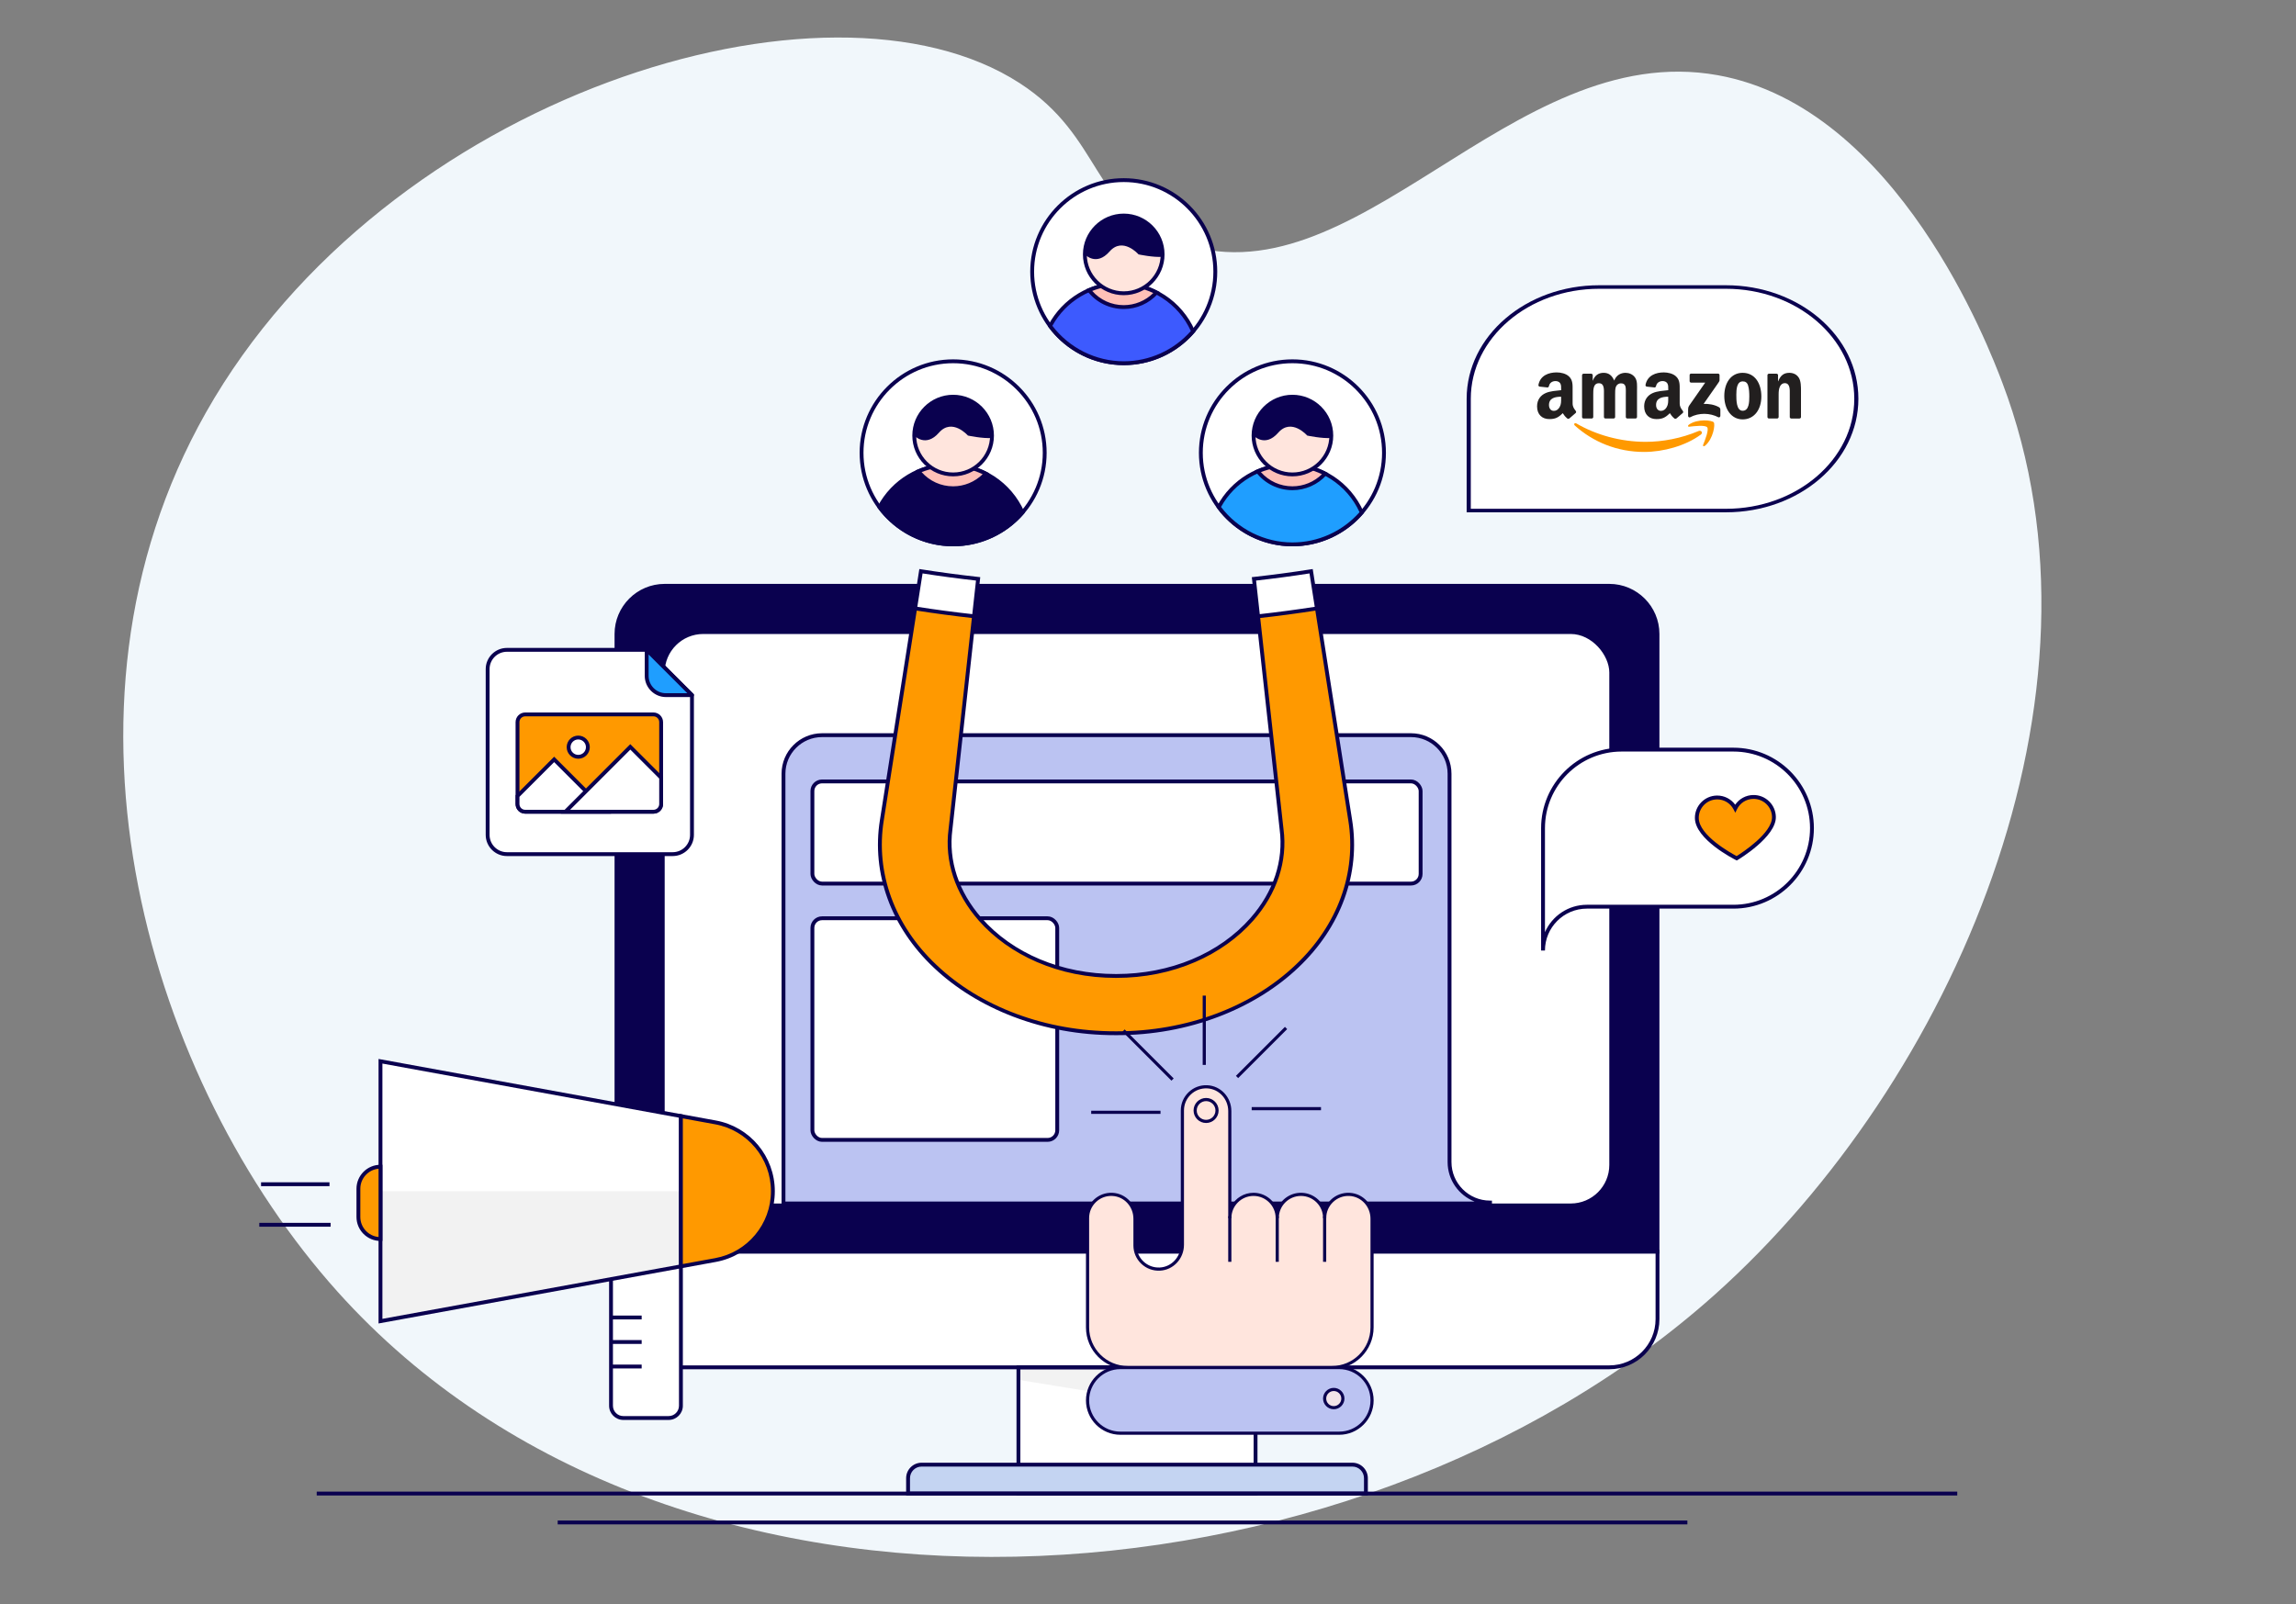 <?xml version="1.0" encoding="UTF-8"?><svg xmlns="http://www.w3.org/2000/svg" width="2382" height="1665" viewBox="0 0 2382 1665"><rect x="0" y="0" width="2382" height="1665" fill="#808080" stroke="none"/><g id="a"><path d="M350.17,1340.41C156.51,1124.55,38.04,738.71,213.57,428.24,399.72,99.01,858.47-42.88,1057.9,86.29c86.57,56.07,73.46,130.31,162.26,164.1,184.76,70.31,346.4-211.12,561.97-172.35,186.8,33.6,281.84,283.87,295.19,319.03,123.3,324.69-51.27,725.25-297.94,946.09-380.08,340.27-1079.77,386.74-1429.21-2.75Z" fill="#f1f7fb" stroke-width="0"/><rect x="1056.58" y="1418.92" width="246" height="131" fill="#fff" stroke-width="0"/><polygon points="1302.58 1471.92 1056.58 1431.92 1056.58 1418.92 1302.58 1418.92 1302.58 1471.92" fill="#f2f2f2" stroke-width="0"/><path d="M1719.58,657.92c0-27.5-22.5-50-50-50h-980c-27.5,0-50,22.5-50,50v641h1080v-641Z" fill="#0a014f" stroke-width="0"/><path d="M1721.58,1300.92H637.58v-643c0-28.67,23.33-52,52-52h980c28.67,0,52,23.33,52,52v643ZM641.58,1296.92h1076v-639c0-26.47-21.53-48-48-48h-980c-26.47,0-48,21.53-48,48v639Z" fill="#0a014f" stroke-width="0"/><rect x="689.58" y="657.92" width="980" height="591" rx="40" ry="40" fill="#fff" stroke-width="0"/><path d="M639.58,1298.92v70c0,27.5,22.5,50,50,50h980c27.5,0,50-22.5,50-50v-70H639.58Z" fill="#fff" stroke-width="0"/><path d="M1669.58,1420.92h-980c-28.67,0-52-23.33-52-52v-72h1084v72c0,28.67-23.33,52-52,52ZM641.58,1300.92v68c0,26.47,21.53,48,48,48h980c26.47,0,48-21.53,48-48v-68H641.58Z" fill="#0a014f" stroke-width="0"/><path d="M1304.58,1551.92h-250v-135h250v135ZM1058.58,1547.92h242v-127h-242v127Z" fill="#0a014f" stroke-width="0"/><path d="M956.13,1519.92h446.91c7.75,0,14.04,6.29,14.04,14.04v15.96h-475v-15.96c0-7.75,6.29-14.04,14.04-14.04Z" fill="#c4d4f2" stroke-width="0"/><path d="M1419.08,1551.92h-479v-17.96c0-8.85,7.2-16.04,16.04-16.04h446.91c8.85,0,16.04,7.2,16.04,16.04v17.96ZM944.08,1547.92h471v-13.96c0-6.64-5.4-12.04-12.04-12.04h-446.91c-6.64,0-12.04,5.4-12.04,12.04v13.96Z" fill="#0a014f" stroke-width="0"/><rect x="328.58" y="1547.92" width="1702" height="4" fill="#0a014f" stroke-width="0"/><rect x="578.58" y="1577.92" width="1172" height="4" fill="#0a014f" stroke-width="0"/><path d="M1503.83,1205.92v-403c0-22.09-17.91-40-40-40h-611c-22.09,0-40,17.91-40,40v446h733v-1c-23.2,0-42-18.8-42-42Z" fill="#bbc3f2" stroke="#0a014f" stroke-miterlimit="10"/><path d="M1547.83,1250.92h-737v-448c0-23.16,18.84-42,42-42h611c23.16,0,42,18.84,42,42v403c0,22.06,17.94,40,40,40h2v5ZM814.83,1246.92h715.03c-16.39-6.41-28.03-22.37-28.03-41v-403c0-20.95-17.05-38-38-38h-611c-20.95,0-38,17.05-38,38v444Z" fill="#0a014f" stroke-width="0"/><rect x="842.83" y="810.92" width="631" height="106" rx="10" ry="10" fill="#fff" stroke="#0a014f" stroke-miterlimit="10" stroke-width="4"/><rect x="842.83" y="952.92" width="254" height="230" rx="10" ry="10" fill="#fff" stroke="#0a014f" stroke-miterlimit="10" stroke-width="4"/><path d="M1304.26,631.1c8.44,76.53,16.89,153.06,25.33,229.58,10.28,77.83-66.58,152.18-171.76,152.11-105.18.07-182.04-74.28-171.76-152.11,8.44-76.53,16.89-153.06,25.33-229.58-20.28-2.24-40.51-4.94-60.69-8.11-11.94,76.06-23.89,152.12-35.83,228.18-8.82,54.87,11.09,109.9,55.22,151.53,43.66,41.57,111.53,69.75,187.73,69.54h0c76.2.21,144.08-27.97,187.73-69.54,44.13-41.63,64.04-96.65,55.22-151.53-11.94-76.06-23.89-152.12-35.83-228.18-20.18,3.17-40.42,5.87-60.69,8.11Z" fill="#f90" stroke-width="0"/><path d="M1158.71,1074.23h-1.76c-36.89,0-72.51-6.47-105.9-19.23-31.61-12.08-60.08-29.67-82.33-50.86-44.39-41.88-64.74-97.76-55.82-153.29l36.14-230.15,1.98.31c20.05,3.15,40.44,5.87,60.6,8.1l1.99.22-25.55,231.57c-4.23,32.07,6.5,64.6,30.23,91.65,32.47,37.02,83.27,58.24,139.4,58.24.09,0,.19,0,.29,0,56.13,0,106.93-21.22,139.4-58.24,23.73-27.05,34.46-59.58,30.23-91.61l-25.56-231.61,1.99-.22c20.16-2.23,40.55-4.95,60.6-8.1l1.98-.31,36.14,230.16c8.92,55.53-11.42,111.41-55.83,153.29-22.24,21.18-50.71,38.77-82.32,50.85-33.39,12.76-69.02,19.23-105.91,19.23ZM1157.83,1070.23c.28,0,.58,0,.86,0,71.87,0,139.43-25.12,185.5-68.99,43.43-40.97,63.34-95.55,54.63-149.76l-35.53-226.21c-18.81,2.93-37.91,5.48-56.82,7.59l25.11,227.6c4.38,33.14-6.7,66.8-31.2,94.73-15.73,17.94-36.6,32.84-60.33,43.11-25.3,10.94-52.91,16.49-82.07,16.49-.1,0-.2,0-.29,0-29.16,0-56.76-5.55-82.07-16.49-23.74-10.27-44.6-25.17-60.33-43.11-24.5-27.93-35.58-61.58-31.19-94.77l25.11-227.55c-18.91-2.12-38.01-4.67-56.82-7.59l-35.52,226.2c-8.71,54.22,11.2,108.8,54.62,149.76,46.08,43.87,113.64,68.99,185.5,68.99.29,0,.57,0,.86,0Z" fill="#0a014f" stroke-width="0"/><path d="M1010.47,639.54c-20.4-2.25-40.77-4.97-61.08-8.16,2.02-12.86,4.04-25.73,6.06-38.59,19.72,3.1,39.49,5.74,59.3,7.92-1.43,12.94-2.86,25.88-4.28,38.83Z" fill="#fff" stroke-width="0"/><path d="M1012.24,641.75l-1.99-.22c-20.35-2.25-40.93-5-61.17-8.17l-1.98-.31,6.68-42.54,1.98.31c19.58,3.07,39.5,5.74,59.21,7.91l1.99.22-4.72,42.8ZM951.68,629.71c18.88,2.94,38.05,5.5,57.03,7.62l3.85-34.85c-18.46-2.07-37.09-4.56-55.43-7.41l-5.44,34.64Z" fill="#0a014f" stroke-width="0"/><path d="M1366.27,631.38c-20.31,3.19-40.68,5.91-61.08,8.16-1.43-12.94-2.86-25.88-4.28-38.83,19.81-2.19,39.58-4.83,59.3-7.92,2.02,12.86,4.04,25.73,6.06,38.59Z" fill="#fff" stroke-width="0"/><path d="M1303.42,641.75l-4.72-42.8,1.99-.22c19.72-2.18,39.64-4.84,59.21-7.91l1.98-.31,6.68,42.54-1.98.31c-20.24,3.18-40.82,5.93-61.17,8.17l-1.99.22ZM1303.11,602.48l3.85,34.85c18.98-2.12,38.15-4.68,57.03-7.62l-5.44-34.64c-18.34,2.85-36.97,5.34-55.43,7.41Z" fill="#0a014f" stroke-width="0"/><path d="M1879.83,859.42h0c0,45.01-36.49,81.5-81.5,81.5h-152c-25.13,0-45.5,20.37-45.5,45.5v-127c0-45.01,36.49-81.5,81.5-81.5h116c45.01,0,81.5,36.49,81.5,81.5Z" fill="#fff" stroke-width="0"/><path d="M1602.83,986.42h-4v-127c0-46.04,37.46-83.5,83.5-83.5h116c46.04,0,83.5,37.46,83.5,83.5s-37.46,83.5-83.5,83.5h-152c-23.99,0-43.5,19.51-43.5,43.5ZM1682.33,779.92c-43.84,0-79.5,35.66-79.5,79.5v107.92c7.36-16.72,24.09-28.42,43.5-28.42h152c43.84,0,79.5-35.66,79.5-79.5s-35.66-79.5-79.5-79.5h-116Z" fill="#0a014f" stroke-width="0"/><path d="M1840.38,847.86c-.17-11.67-9.77-20.99-21.44-20.82-8.26.12-15.32,4.97-18.7,11.93-3.58-6.85-10.78-11.5-19.04-11.38-11.67.17-20.99,9.77-20.82,21.44.31,21.13,41.36,41.67,41.36,41.67,0,0,38.91-23.21,38.63-42.83Z" fill="#f90" stroke-width="0"/><path d="M1801.84,892.97l-.98-.49c-1.72-.86-42.15-21.33-42.47-43.43-.19-12.75,10.04-23.28,22.79-23.47.12,0,.23,0,.34,0,7.48,0,14.34,3.55,18.67,9.5,4.21-6.16,11.11-9.94,18.72-10.05,6.23-.1,12.02,2.23,16.45,6.54,4.43,4.3,6.92,10.08,7.01,16.26h0c.3,20.54-37.97,43.61-39.6,44.58l-.94.56ZM1781.52,829.59c-.09,0-.19,0-.28,0-10.55.15-19.01,8.86-18.85,19.41.26,17.92,33.14,36.15,39.28,39.4,5.85-3.66,36.95-23.89,36.71-40.5h0c-.07-5.11-2.13-9.89-5.8-13.45-3.67-3.56-8.55-5.47-13.61-5.41-7.26.11-13.75,4.24-16.93,10.8l-1.73,3.57-1.84-3.52c-3.33-6.38-9.8-10.31-16.95-10.31Z" fill="#0a014f" stroke-width="0"/><circle cx="988.83" cy="469.92" r="95" fill="#fff" stroke-width="0"/><path d="M988.83,566.92c-53.49,0-97-43.51-97-97s43.51-97,97-97,97,43.51,97,97-43.51,97-97,97ZM988.83,376.92c-51.28,0-93,41.72-93,93s41.72,93,93,93,93-41.72,93-93-41.72-93-93-93Z" fill="#0a014f" stroke-width="0"/><path d="M988.83,564.92c28.74,0,54.53-12.83,71.97-33.06-12.74-29.08-41.77-49.4-75.55-49.4-31.57,0-58.99,17.75-72.85,43.81,17.32,23.43,45.13,38.65,76.43,38.65Z" fill="#0a014f" stroke-width="0"/><path d="M988.83,566.92c-30.6,0-59.77-14.75-78.04-39.46l-.75-1.01.59-1.11c14.71-27.67,43.3-44.87,74.61-44.87,33.54,0,63.92,19.86,77.38,50.59l.51,1.15-.82.95c-18.49,21.45-45.27,33.75-73.48,33.75ZM914.77,526.1c17.56,23.08,45.15,36.82,74.06,36.82,26.63,0,51.93-11.43,69.62-31.41-13.08-28.62-41.67-47.05-73.2-47.05-29.4,0-56.29,15.92-70.48,41.63Z" fill="#0a014f" stroke-width="0"/><path d="M985.25,482.47c-11.5,0-22.45,2.37-32.4,6.62,8.37,10.69,21.39,17.58,35.98,17.58,13.47,0,25.59-5.86,33.97-15.16-11.26-5.77-24.02-9.04-37.55-9.04Z" fill="#ffc0b8" stroke-width="0"/><path d="M988.83,508.67c-14.74,0-28.43-6.69-37.56-18.34l-1.61-2.05,2.39-1.02c10.52-4.5,21.68-6.78,33.19-6.78,13.54,0,26.48,3.12,38.46,9.26l2.31,1.19-1.74,1.93c-9.05,10.05-21.97,15.82-35.45,15.82ZM956.13,489.91c8.32,9.41,20.09,14.76,32.7,14.76,11.46,0,22.48-4.55,30.63-12.57-10.73-5.06-22.23-7.63-34.22-7.63-10.05,0-19.83,1.83-29.12,5.44Z" fill="#0a014f" stroke-width="0"/><circle cx="988.83" cy="452" r="40.33" fill="#ffe5dd" stroke-width="0"/><path d="M988.83,494.33c-23.34,0-42.33-18.99-42.33-42.33s18.99-42.33,42.33-42.33,42.33,18.99,42.33,42.33-18.99,42.33-42.33,42.33ZM988.83,413.67c-21.14,0-38.33,17.19-38.33,38.33s17.19,38.33,38.33,38.33,38.33-17.19,38.33-38.33-17.19-38.33-38.33-38.33Z" fill="#0a014f" stroke-width="0"/><path d="M974.08,449.05c13.77-15.74,30.1,2.95,30.1,2.95,0,0,15.8,3.35,24.9,2.48.05-.82.08-1.64.08-2.48,0-22.27-18.06-40.33-40.33-40.33s-40.33,18.06-40.33,40.33c0,0,11.8,12.79,25.58-2.95Z" fill="#0a014f" stroke-width="0"/><circle cx="1340.83" cy="469.92" r="95" fill="#fff" stroke-width="0"/><path d="M1340.83,566.92c-53.49,0-97-43.51-97-97s43.51-97,97-97,97,43.51,97,97-43.51,97-97,97ZM1340.83,376.92c-51.28,0-93,41.72-93,93s41.72,93,93,93,93-41.72,93-93-41.72-93-93-93Z" fill="#0a014f" stroke-width="0"/><path d="M1340.83,564.92c28.74,0,54.53-12.83,71.97-33.06-12.74-29.08-41.77-49.4-75.55-49.4-31.57,0-58.99,17.75-72.85,43.81,17.32,23.43,45.13,38.65,76.43,38.65Z" fill="#1f9eff" stroke-width="0"/><path d="M1340.83,566.92c-30.6,0-59.77-14.75-78.04-39.46l-.75-1.01.59-1.11c14.71-27.67,43.3-44.87,74.61-44.87,33.54,0,63.92,19.86,77.38,50.59l.51,1.15-.82.95c-18.49,21.45-45.27,33.75-73.48,33.75ZM1266.77,526.1c17.56,23.08,45.15,36.82,74.06,36.82,26.63,0,51.93-11.43,69.62-31.41-13.08-28.62-41.67-47.05-73.2-47.05-29.4,0-56.29,15.92-70.48,41.63Z" fill="#0a014f" stroke-width="0"/><path d="M1337.25,482.47c-11.5,0-22.45,2.37-32.4,6.62,8.37,10.69,21.39,17.58,35.98,17.58,13.47,0,25.59-5.86,33.97-15.16-11.26-5.77-24.02-9.04-37.55-9.04Z" fill="#ffc0b8" stroke-width="0"/><path d="M1340.83,508.67c-14.74,0-28.43-6.69-37.56-18.34l-1.6-2.05,2.39-1.02c10.52-4.5,21.68-6.78,33.19-6.78,13.54,0,26.48,3.12,38.46,9.26l2.31,1.19-1.74,1.93c-9.05,10.05-21.97,15.82-35.45,15.82ZM1308.13,489.91c8.32,9.41,20.09,14.76,32.7,14.76,11.46,0,22.48-4.55,30.63-12.57-10.73-5.06-22.23-7.63-34.22-7.63-10.05,0-19.83,1.83-29.12,5.44Z" fill="#0a014f" stroke-width="0"/><circle cx="1340.83" cy="452" r="40.33" fill="#ffe5dd" stroke-width="0"/><path d="M1340.83,494.33c-23.34,0-42.33-18.99-42.33-42.33s18.99-42.33,42.33-42.33,42.33,18.99,42.33,42.33-18.99,42.33-42.33,42.33ZM1340.83,413.67c-21.14,0-38.33,17.19-38.33,38.33s17.19,38.33,38.33,38.33,38.33-17.19,38.33-38.33-17.19-38.33-38.33-38.33Z" fill="#0a014f" stroke-width="0"/><path d="M1326.08,449.05c13.77-15.74,30.1,2.95,30.1,2.95,0,0,15.8,3.35,24.9,2.48.05-.82.08-1.64.08-2.48,0-22.27-18.06-40.33-40.33-40.33s-40.33,18.06-40.33,40.33c0,0,11.8,12.79,25.58-2.95Z" fill="#0a014f" stroke-width="0"/><circle cx="1165.83" cy="281.92" r="95" fill="#fff" stroke-width="0"/><path d="M1165.83,378.92c-53.49,0-97-43.51-97-97s43.51-97,97-97,97,43.51,97,97-43.51,97-97,97ZM1165.83,188.92c-51.28,0-93,41.72-93,93s41.72,93,93,93,93-41.72,93-93-41.72-93-93-93Z" fill="#0a014f" stroke-width="0"/><path d="M1165.83,376.92c28.74,0,54.53-12.83,71.97-33.06-12.74-29.08-41.77-49.4-75.55-49.4-31.57,0-58.99,17.75-72.85,43.81,17.32,23.43,45.13,38.65,76.43,38.65Z" fill="#3d5afe" stroke-width="0"/><path d="M1165.83,378.92c-30.6,0-59.77-14.75-78.04-39.46l-.75-1.01.59-1.11c14.71-27.67,43.3-44.87,74.61-44.87,33.54,0,63.92,19.86,77.38,50.59l.51,1.15-.82.95c-18.49,21.45-45.27,33.75-73.48,33.75ZM1091.77,338.1c17.56,23.08,45.15,36.82,74.06,36.82,26.63,0,51.93-11.43,69.62-31.41-13.08-28.62-41.67-47.05-73.2-47.05-29.4,0-56.29,15.92-70.48,41.63Z" fill="#0a014f" stroke-width="0"/><path d="M1162.25,294.47c-11.5,0-22.45,2.37-32.4,6.62,8.37,10.69,21.39,17.58,35.98,17.58,13.47,0,25.59-5.86,33.97-15.16-11.26-5.77-24.02-9.04-37.55-9.04Z" fill="#ffc0b8" stroke-width="0"/><path d="M1165.83,320.67c-14.74,0-28.43-6.69-37.56-18.34l-1.61-2.05,2.39-1.02c10.52-4.5,21.68-6.78,33.19-6.78,13.54,0,26.48,3.12,38.46,9.26l2.31,1.19-1.74,1.93c-9.05,10.05-21.97,15.82-35.45,15.82ZM1133.13,301.91c8.32,9.41,20.09,14.76,32.7,14.76,11.46,0,22.48-4.55,30.63-12.57-10.73-5.06-22.23-7.63-34.22-7.63-10.05,0-19.83,1.83-29.12,5.44Z" fill="#0a014f" stroke-width="0"/><circle cx="1165.83" cy="264" r="40.33" fill="#ffe5dd" stroke-width="0"/><path d="M1165.83,306.33c-23.34,0-42.33-18.99-42.33-42.33s18.99-42.33,42.33-42.33,42.33,18.99,42.33,42.33-18.99,42.33-42.33,42.33ZM1165.83,225.67c-21.14,0-38.33,17.19-38.33,38.33s17.19,38.33,38.33,38.33,38.33-17.19,38.33-38.33-17.19-38.33-38.33-38.33Z" fill="#0a014f" stroke-width="0"/><path d="M1151.08,261.05c13.77-15.74,30.1,2.95,30.1,2.95,0,0,15.8,3.35,24.9,2.48.05-.82.08-1.64.08-2.48,0-22.27-18.06-40.33-40.33-40.33s-40.33,18.06-40.33,40.33c0,0,11.8,12.79,25.58-2.95Z" fill="#0a014f" stroke-width="0"/><path d="M670.9,674.37h-145c-11.05,0-20,8.95-20,20v172c0,11.05,8.95,20,20,20h172c11.05,0,20-8.95,20-20v-145l-47-47Z" fill="#fff" stroke-width="0"/><path d="M697.9,888.37h-172c-12.13,0-22-9.87-22-22v-172c0-12.13,9.87-22,22-22h145.83l48.17,48.17v145.83c0,12.13-9.87,22-22,22ZM525.9,676.37c-9.93,0-18,8.07-18,18v172c0,9.92,8.07,18,18,18h172c9.93,0,18-8.08,18-18v-144.17l-45.83-45.83h-144.17Z" fill="#0a014f" stroke-width="0"/><path d="M670.9,701.37c0,11.05,8.95,20,20,20h27l-47-47v27Z" fill="#1f9eff" stroke-width="0"/><path d="M717.9,723.37h-27c-12.13,0-22-9.87-22-22v-27c0-.81.49-1.54,1.23-1.85.75-.31,1.61-.14,2.18.43l47,47c.57.57.74,1.43.43,2.18-.31.75-1.04,1.23-1.85,1.23ZM672.9,679.2v22.17c0,9.93,8.07,18,18,18h22.17l-40.17-40.17Z" fill="#0a014f" stroke-width="0"/><rect x="536.9" y="741.37" width="149" height="101" rx="8" ry="8" fill="#f90" stroke-width="0"/><path d="M677.9,844.37h-133c-5.51,0-10-4.49-10-10v-85c0-5.51,4.49-10,10-10h133c5.51,0,10,4.49,10,10v85c0,5.51-4.49,10-10,10ZM544.9,743.37c-3.31,0-6,2.69-6,6v85c0,3.31,2.69,6,6,6h133c3.31,0,6-2.69,6-6v-85c0-3.31-2.69-6-6-6h-133Z" fill="#0a014f" stroke-width="0"/><path d="M574.9,788.07l-38,38v8.3c0,4.42,3.58,8,8,8h84.3l-54.3-54.3Z" fill="#fff" stroke-width="0"/><path d="M634.03,844.37h-89.12c-5.51,0-10-4.49-10-10v-9.12l40-40,59.12,59.12ZM538.9,826.9v7.47c0,3.31,2.69,6,6,6h79.47l-49.47-49.47-36,36Z" fill="#0a014f" stroke-width="0"/><path d="M586.61,842.37h91.3c4.42,0,8-3.58,8-8v-27.3l-32-32-67.3,67.3Z" fill="#fff" stroke-width="0"/><path d="M677.9,844.37h-96.12l72.12-72.12,34,34v28.12c0,5.51-4.49,10-10,10ZM591.44,840.37h86.47c3.31,0,6-2.69,6-6v-26.47l-30-30-62.47,62.47Z" fill="#0a014f" stroke-width="0"/><circle cx="599.9" cy="775.37" r="10" fill="#fff" stroke-width="0"/><path d="M599.9,787.37c-6.62,0-12-5.38-12-12s5.38-12,12-12,12,5.38,12,12-5.38,12-12,12ZM599.9,767.37c-4.41,0-8,3.59-8,8s3.59,8,8,8,8-3.59,8-8-3.59-8-8-8Z" fill="#0a014f" stroke-width="0"/><path d="M633.9,1236.17h72.51v222.63c0,7.02-5.7,12.72-12.72,12.72h-47.07c-7.02,0-12.72-5.7-12.72-12.72v-222.63h0Z" fill="#fff" stroke-width="0"/><path d="M693.7,1473.53h-47.07c-8.12,0-14.72-6.6-14.72-14.72v-224.63h76.52v224.63c0,8.12-6.6,14.72-14.72,14.72ZM635.9,1238.17v220.63c0,5.91,4.81,10.72,10.72,10.72h47.07c5.91,0,10.72-4.81,10.72-10.72v-220.63h-68.52Z" fill="#0a014f" stroke-width="0"/><polygon points="394.73 1101.32 394.73 1371.02 706.42 1314.13 706.42 1158.21 394.73 1101.32" fill="#fff" stroke-width="0"/><polygon points="394.73 1236.17 394.73 1371.02 706.42 1314.13 706.42 1236.17 394.73 1236.17" fill="#f2f2f2" stroke-width="0"/><path d="M392.73,1373.42v-274.5l315.69,57.62v159.26l-1.64.3-314.05,57.32ZM396.73,1103.72v264.91l307.69-56.16v-152.59l-307.69-56.16Z" fill="#0a014f" stroke-width="0"/><path d="M742.27,1164.75l-35.85-6.54v155.93l35.85-6.54c34.5-6.3,59.56-36.35,59.56-71.42h0c0-35.07-25.07-65.12-59.57-71.42Z" fill="#f90" stroke-width="0"/><path d="M704.42,1316.53v-160.72l38.21,6.97c35.47,6.47,61.21,37.34,61.21,73.39s-25.74,66.92-61.21,73.39l-38.21,6.97ZM708.42,1160.61v151.13l33.49-6.11c33.56-6.12,57.92-35.33,57.92-69.45s-24.36-63.33-57.92-69.45l-33.49-6.11Z" fill="#0a014f" stroke-width="0"/><path d="M394.73,1285.79h0c-12.65,0-22.9-10.25-22.9-22.9v-29.26c0-12.65,10.25-22.9,22.9-22.9h0v75.06Z" fill="#f90" stroke-width="0"/><path d="M396.73,1287.79h-2c-13.73,0-24.9-11.17-24.9-24.9v-29.26c0-13.73,11.17-24.9,24.9-24.9h2v79.06ZM392.73,1212.82c-10.59,1.01-18.9,9.96-18.9,20.8v29.26c0,10.85,8.31,19.8,18.9,20.8v-70.87Z" fill="#0a014f" stroke-width="0"/><rect x="633.9" y="1365.21" width="31.8" height="4" fill="#0a014f" stroke-width="0"/><rect x="633.9" y="1390.65" width="31.8" height="4" fill="#0a014f" stroke-width="0"/><rect x="633.9" y="1416.09" width="31.8" height="4" fill="#0a014f" stroke-width="0"/><rect x="269" y="1269" width="74" height="4" fill="#0a014f" stroke-width="0"/><rect x="270.83" y="1226.92" width="71" height="4" fill="#0a014f" stroke-width="0"/><path d="M1400.04,1239.46c-14.13-.67-25.79,10.59-25.79,24.57,0-13.58-11.01-24.6-24.6-24.6s-24.6,11.01-24.6,24.6c0-13.58-11.01-24.6-24.6-24.6s-24.6,11.01-24.6,24.6v-110.94c0-13.24-10.18-24.64-23.41-25.26-14.13-.67-25.79,10.59-25.79,24.57v139.32c0,13.24-10.18,24.64-23.41,25.26-14.13.67-25.79-10.59-25.79-24.57v-27.69c0-13.24-10.18-24.64-23.41-25.26-14.13-.67-25.79,10.59-25.79,24.57v113.48c0,23.01,18.66,41.67,41.67,41.67h211.82c23.01,0,41.67-18.66,41.67-41.67v-112.78c0-13.24-10.18-24.64-23.41-25.26Z" fill="#ffe5dd" stroke-width="0"/><path d="M1381.78,1420.81h-211.82c-23.88,0-43.31-19.43-43.31-43.31v-113.48c0-7.24,2.89-13.98,8.13-18.98,5.24-5,12.13-7.56,19.37-7.22,14,.66,24.96,12.47,24.96,26.9v27.69c0,6.34,2.53,12.24,7.11,16.62,4.59,4.37,10.61,6.6,16.96,6.32,12.25-.58,21.85-10.96,21.85-23.63v-139.32c0-7.24,2.89-13.98,8.13-18.98,5.24-5,12.11-7.56,19.37-7.22,14,.66,24.96,12.47,24.96,26.89v98.27c4.47-8.08,13.09-13.56,22.96-13.56,11.26,0,20.89,7.13,24.6,17.11,3.71-9.98,13.34-17.11,24.6-17.11s20.87,7.12,24.59,17.09c1.36-3.68,3.56-7.03,6.5-9.84,5.24-5,12.13-7.56,19.37-7.22h0c14,.66,24.96,12.47,24.96,26.9v112.78c0,23.88-19.43,43.31-43.31,43.31ZM1152.87,1241.06c-5.94,0-11.53,2.23-15.84,6.35-4.59,4.38-7.11,10.28-7.11,16.62v113.48c0,22.08,17.96,40.04,40.04,40.04h211.82c22.08,0,40.04-17.96,40.04-40.04v-112.78c0-12.67-9.6-23.05-21.85-23.63-6.36-.29-12.38,1.95-16.96,6.32-4.59,4.38-7.11,10.28-7.11,16.62h-3.27c0-12.66-10.3-22.96-22.96-22.96s-22.96,10.3-22.96,22.96h-3.27c0-12.66-10.3-22.96-22.96-22.96s-22.96,10.3-22.96,22.96h-3.27v-110.94c0-12.67-9.6-23.05-21.85-23.63-6.36-.29-12.38,1.95-16.96,6.32-4.59,4.38-7.11,10.28-7.11,16.62v139.32c0,14.42-10.97,26.24-24.96,26.9-7.26.34-14.13-2.22-19.37-7.22-5.24-5-8.13-11.74-8.13-18.98v-27.69c0-12.67-9.6-23.05-21.85-23.63-.38-.02-.75-.03-1.12-.03Z" fill="#0a014f" stroke-width="0"/><rect x="1274.23" y="1262.14" width="3.27" height="47.3" fill="#0a014f" stroke-width="0"/><rect x="1323.43" y="1262.14" width="3.27" height="47.3" fill="#0a014f" stroke-width="0"/><rect x="1372.62" y="1262.14" width="3.27" height="47.3" fill="#0a014f" stroke-width="0"/><rect x="1128.28" y="1419.18" width="295.16" height="68.11" rx="34.06" ry="34.06" fill="#bbc3f2" stroke-width="0"/><path d="M1389.39,1488.93h-227.05c-19.68,0-35.69-16.01-35.69-35.69s16.01-35.69,35.69-35.69h227.05c19.68,0,35.69,16.01,35.69,35.69s-16.01,35.69-35.69,35.69ZM1162.34,1420.81c-17.88,0-32.42,14.54-32.42,32.42s14.54,32.42,32.42,32.42h227.05c17.88,0,32.42-14.54,32.42-32.42s-14.55-32.42-32.42-32.42h-227.05Z" fill="#0a014f" stroke-width="0"/><circle cx="1383.71" cy="1451.34" r="9.46" transform="translate(-620.97 1403.52) rotate(-45)" fill="#f2e4e8" stroke-width="0"/><path d="M1383.71,1462.44c-6.12,0-11.09-4.98-11.09-11.09s4.98-11.09,11.09-11.09,11.09,4.98,11.09,11.09-4.98,11.09-11.09,11.09ZM1383.71,1443.52c-4.32,0-7.83,3.51-7.83,7.83s3.51,7.83,7.83,7.83,7.83-3.51,7.83-7.83-3.51-7.83-7.83-7.83Z" fill="#0a014f" stroke-width="0"/><rect x="1247.74" y="1033.2" width="3.27" height="71.9" fill="#0a014f" stroke-width="0"/><rect x="1189.43" y="1058.92" width="3.27" height="71.9" transform="translate(-425.33 1162.89) rotate(-45)" fill="#0a014f" stroke-width="0"/><rect x="1132.07" y="1152.65" width="71.9" height="3.27" fill="#0a014f" stroke-width="0"/><rect x="1298.57" y="1148.87" width="71.9" height="3.27" fill="#0a014f" stroke-width="0"/><rect x="1272.85" y="1090.56" width="71.9" height="3.27" transform="translate(-388.96 1245.36) rotate(-45)" fill="#0a014f" stroke-width="0"/><path d="M1251.27,1165.38c-7.16,0-12.99-5.83-12.99-12.99s5.83-12.99,12.99-12.99,12.99,5.83,12.99,12.99-5.83,12.99-12.99,12.99ZM1251.27,1142.68c-5.36,0-9.72,4.36-9.72,9.72s4.36,9.72,9.72,9.72,9.72-4.36,9.72-9.72-4.36-9.72-9.72-9.72Z" fill="#0a014f" stroke-width="0"/></g><g id="b"><path d="M1790.58,531.65h-268.99v-117.82c0-65.07,61.52-117.82,137.42-117.82h131.57c75.89,0,137.42,52.75,137.42,117.82h0c0,65.07-61.52,117.82-137.42,117.82Z" fill="#0a014f" stroke-width="0"/><path d="M1525.88,527.98h264.71c73.41,0,133.14-51.21,133.14-114.15s-59.73-114.15-133.14-114.15h-131.57c-73.41,0-133.14,51.21-133.14,114.15v114.15Z" fill="#fff" stroke-width="0"/><path id="c" d="M1764.51,451.01c-15.91,11.73-38.98,17.99-58.84,17.99-27.84,0-52.91-10.3-71.88-27.43-1.49-1.35-.15-3.18,1.63-2.13,20.47,11.91,45.77,19.07,71.91,19.07,17.63,0,37.02-3.65,54.86-11.22,2.69-1.14,4.95,1.76,2.31,3.72" fill="#f90" stroke-width="0"/><path id="d" d="M1771.13,443.44c-2.03-2.6-13.45-1.23-18.57-.62-1.56.19-1.8-1.17-.39-2.15,9.09-6.4,24.02-4.55,25.76-2.41,1.74,2.16-.45,17.12-9,24.26-1.31,1.1-2.56.51-1.98-.94,1.92-4.79,6.22-15.53,4.18-18.14" fill="#f90" stroke-width="0"/><path id="e" d="M1752.91,395.49v-6.22c0-.94.72-1.57,1.57-1.57h27.86c.89,0,1.61.64,1.61,1.57v5.33c-.01.89-.76,2.06-2.1,3.91l-14.43,20.61c5.36-.13,11.03.67,15.89,3.41,1.1.62,1.39,1.53,1.48,2.42v6.64c0,.91-1,1.97-2.05,1.42-8.57-4.49-19.95-4.98-29.43.05-.97.52-1.98-.52-1.98-1.43v-6.31c0-1.01.01-2.74,1.03-4.28l16.72-23.98h-14.55c-.89,0-1.61-.63-1.61-1.56" fill="#221f1f" stroke-width="0"/><path id="f" d="M1651.3,434.31h-8.48c-.81-.06-1.45-.67-1.51-1.44v-43.5c0-.87.73-1.56,1.63-1.56h7.9c.82.04,1.48.67,1.54,1.45v5.69h.15c2.06-5.5,5.94-8.06,11.16-8.06s8.62,2.56,11,8.06c2.05-5.5,6.71-8.06,11.71-8.06,3.55,0,7.44,1.47,9.81,4.76,2.68,3.66,2.13,8.98,2.13,13.64v27.45c-.01.87-.74,1.57-1.64,1.57h-8.46c-.85-.06-1.53-.74-1.53-1.57v-23.05c0-1.84.17-6.41-.24-8.15-.63-2.92-2.53-3.74-4.98-3.74-2.05,0-4.2,1.37-5.07,3.56-.87,2.19-.79,5.86-.79,8.33v23.05c0,.87-.73,1.57-1.63,1.57h-8.46c-.86-.06-1.53-.74-1.53-1.57v-23.05c-.01-4.85.79-11.99-5.23-11.99s-5.85,6.96-5.85,11.99v23.05c0,.87-.73,1.57-1.63,1.57" fill="#221f1f" stroke-width="0"/><path id="g" d="M1807.94,386.9c12.58,0,19.38,10.8,19.38,24.53s-7.52,23.79-19.38,23.79-19.07-10.8-19.07-24.26,6.81-24.07,19.07-24.07M1808.01,395.78c-6.25,0-6.64,8.51-6.64,13.82s-.08,16.66,6.57,16.66,6.88-9.15,6.88-14.73c0-3.67-.15-8.06-1.26-11.54-.95-3.03-2.85-4.21-5.54-4.21" fill="#221f1f" stroke-width="0"/><path id="h" d="M1843.62,434.31h-8.44c-.85-.06-1.53-.74-1.53-1.57v-43.51c.06-.8.76-1.42,1.62-1.42h7.86c.74.04,1.35.54,1.51,1.22v6.65h.15c2.37-5.95,5.7-8.78,11.55-8.78,3.8,0,7.51,1.37,9.89,5.13,2.22,3.48,2.22,9.33,2.22,13.54v27.38c-.1.76-.8,1.37-1.63,1.37h-8.5c-.77-.06-1.42-.63-1.5-1.37v-23.63c0-4.76.55-11.72-5.3-11.72-2.06,0-3.96,1.38-4.9,3.48-1.19,2.66-1.35,5.3-1.35,8.24v23.42c-.01.87-.75,1.57-1.66,1.57" fill="#221f1f" stroke-width="0"/><g id="i"><path id="j" d="M1730.71,413.54v-1.84c-6.13,0-12.6,1.31-12.6,8.53,0,3.66,1.9,6.14,5.15,6.14,2.38,0,4.52-1.47,5.86-3.85,1.67-2.93,1.59-5.69,1.59-8.99M1739.25,434.19c-.56.5-1.37.54-2,.2-2.81-2.34-3.31-3.42-4.86-5.65-4.65,4.74-7.94,6.16-13.97,6.16-7.13,0-12.68-4.4-12.68-13.21,0-6.88,3.73-11.56,9.04-13.85,4.6-2.03,11.03-2.38,15.94-2.94v-1.1c0-2.01.15-4.4-1.03-6.14-1.04-1.56-3.02-2.21-4.76-2.21-3.23,0-6.11,1.66-6.82,5.09-.14.76-.7,1.51-1.47,1.55l-8.22-.88c-.69-.15-1.45-.72-1.26-1.78,1.9-9.97,10.89-12.97,18.95-12.97,4.12,0,9.51,1.1,12.77,4.22,4.12,3.85,3.73,8.99,3.73,14.58v13.21c0,3.97,1.64,5.71,3.19,7.86.55.76.67,1.68-.02,2.25-1.73,1.44-4.8,4.12-6.5,5.63l-.02-.02" fill="#221f1f" stroke-width="0"/></g><path id="k" d="M1619.6,413.54v-1.84c-6.13,0-12.6,1.31-12.6,8.53,0,3.66,1.9,6.14,5.15,6.14,2.38,0,4.52-1.47,5.86-3.85,1.67-2.93,1.59-5.69,1.59-8.99M1628.15,434.19c-.56.5-1.37.54-2,.2-2.81-2.34-3.31-3.42-4.86-5.65-4.65,4.74-7.94,6.16-13.97,6.16-7.13,0-12.68-4.4-12.68-13.21,0-6.88,3.73-11.56,9.04-13.85,4.6-2.03,11.03-2.38,15.94-2.94v-1.1c0-2.01.15-4.4-1.03-6.14-1.04-1.56-3.02-2.21-4.76-2.21-3.23,0-6.11,1.66-6.82,5.09-.14.76-.7,1.51-1.47,1.55l-8.22-.88c-.69-.15-1.45-.72-1.26-1.78,1.9-9.97,10.89-12.97,18.95-12.97,4.12,0,9.51,1.1,12.77,4.22,4.12,3.85,3.73,8.99,3.73,14.58v13.21c0,3.97,1.64,5.71,3.19,7.86.55.76.67,1.68-.02,2.25-1.73,1.44-4.8,4.12-6.5,5.63l-.02-.02" fill="#221f1f" stroke-width="0"/></g></svg>